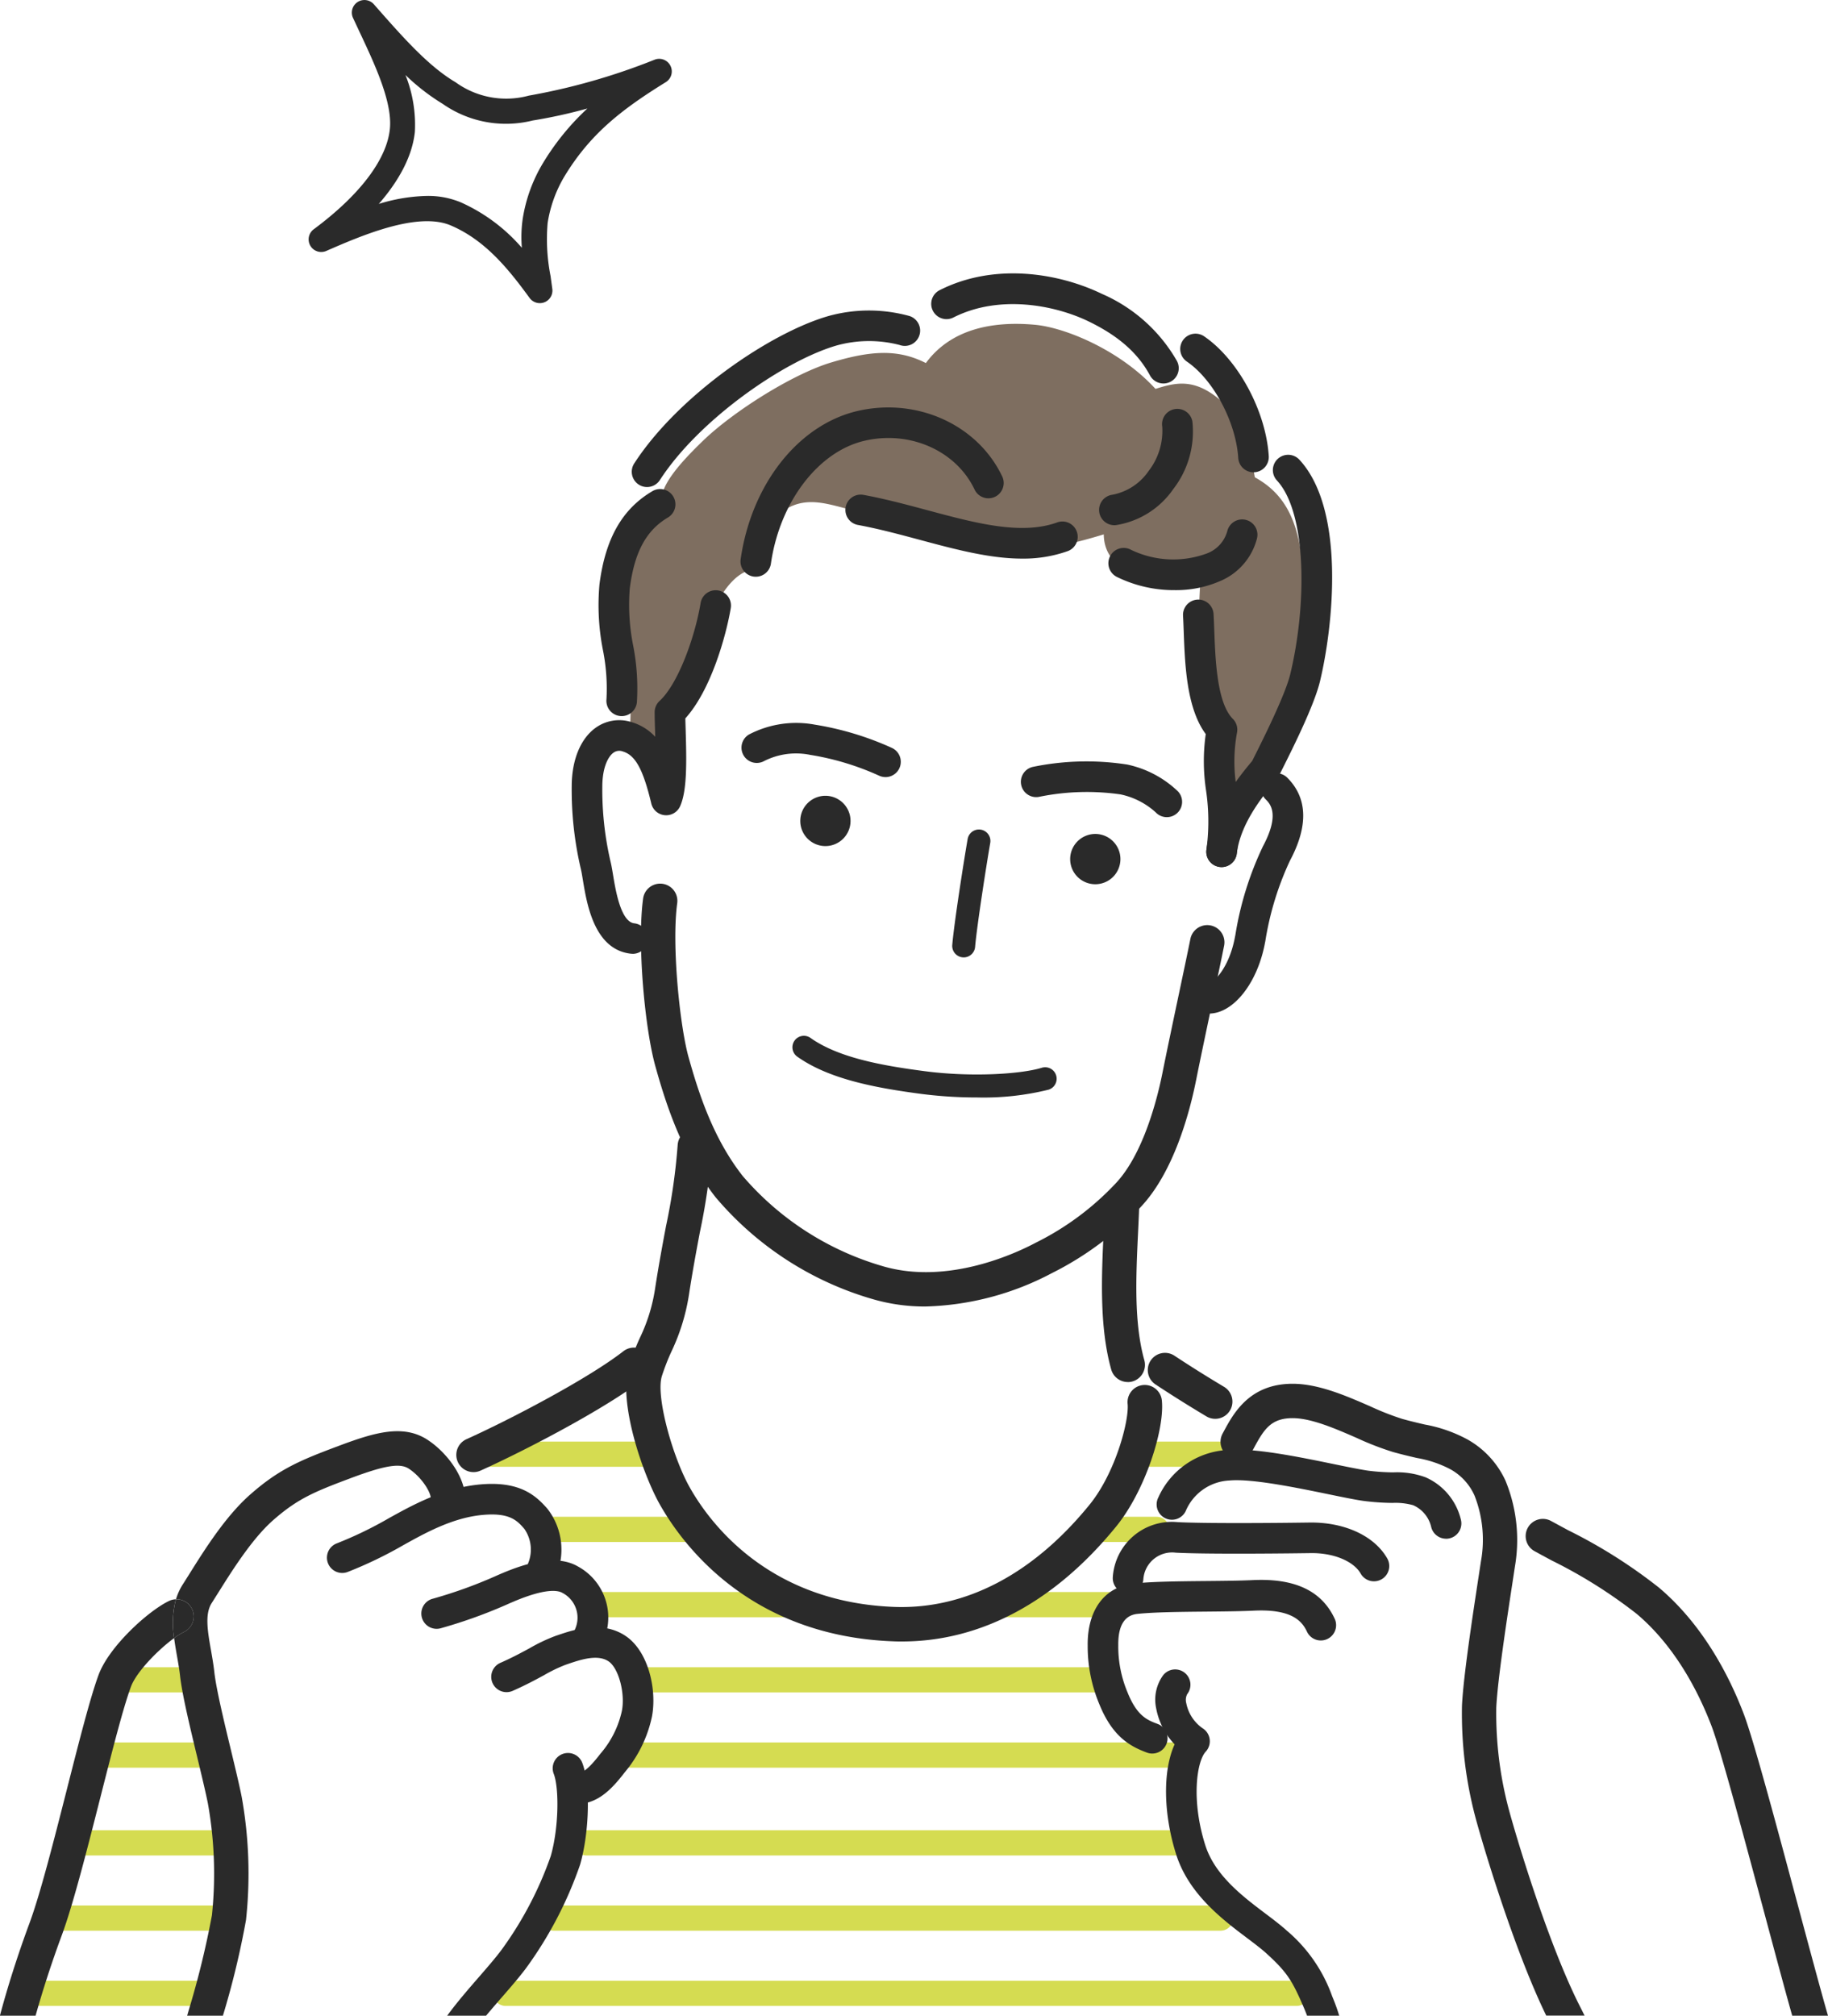 <svg xmlns="http://www.w3.org/2000/svg" width="209.072" height="230.447" viewBox="0 0 209.072 230.447">
  <g id="グループ_182" data-name="グループ 182" transform="translate(-855.464 -3612.91)">
    <path id="パス_36" data-name="パス 36" d="M1983.762,3842.238H1893.3a1.44,1.44,0,1,1,0-2.88h90.461a1.44,1.44,0,1,1,0,2.88Z" transform="translate(-980)" fill="#d5dc51"/>
    <path id="パス_37" data-name="パス 37" d="M1859.537,3842.238h-19.43a1.44,1.44,0,1,1,0-2.88h19.43a1.44,1.44,0,1,1,0,2.88Z" transform="translate(-980)" fill="#d5dc51"/>
    <path id="パス_39" data-name="パス 39" d="M1975.061,3833.638h-76.267a1.44,1.44,0,0,1,0-2.88h76.267a1.44,1.44,0,0,1,0,2.88Z" transform="translate(-980)" fill="#d5dc51"/>
    <path id="パス_40" data-name="パス 40" d="M1861.449,3833.638h-18.634a1.44,1.44,0,0,1,0-2.88h18.634a1.44,1.44,0,1,1,0,2.88Z" transform="translate(-980)" fill="#d5dc51"/>
    <path id="パス_42" data-name="パス 42" d="M1971.085,3825.037h-68.547a1.44,1.44,0,0,1,0-2.88h68.547a1.44,1.44,0,1,1,0,2.88Z" transform="translate(-980)" fill="#d5dc51"/>
    <path id="パス_43" data-name="パス 43" d="M1861.289,3825.037h-16.245a1.44,1.44,0,0,1,0-2.88h16.245a1.44,1.44,0,1,1,0,2.88Z" transform="translate(-980)" fill="#d5dc51"/>
    <path id="パス_45" data-name="パス 45" d="M1971.085,3815h-64a1.44,1.44,0,1,1,0-2.88h64a1.44,1.44,0,1,1,0,2.88Z" transform="translate(-980)" fill="#d5dc51"/>
    <path id="パス_46" data-name="パス 46" d="M1859.219,3815h-12.1a1.44,1.44,0,0,1,0-2.88h12.1a1.44,1.44,0,1,1,0,2.88Z" transform="translate(-980)" fill="#d5dc51"/>
    <path id="パス_48" data-name="パス 48" d="M1961.5,3806.4h-52.73a1.44,1.44,0,1,1,0-2.88h52.73a1.44,1.44,0,0,1,0,2.88Z" transform="translate(-980)" fill="#d5dc51"/>
    <path id="パス_49" data-name="パス 49" d="M1857.308,3806.4h-7.645a1.44,1.44,0,1,1,0-2.88h7.645a1.44,1.44,0,1,1,0,2.88Z" transform="translate(-980)" fill="#d5dc51"/>
    <path id="パス_51" data-name="パス 51" d="M1963.958,3797.8h-13.482a1.44,1.44,0,0,1,0-2.88h13.482a1.44,1.44,0,0,1,0,2.88Z" transform="translate(-980)" fill="#d5dc51"/>
    <path id="パス_52" data-name="パス 52" d="M1925.153,3797.8h-21.5a1.44,1.44,0,0,1,0-2.88h21.5a1.44,1.44,0,1,1,0,2.88Z" transform="translate(-980)" fill="#d5dc51"/>
    <path id="パス_54" data-name="パス 54" d="M1967.751,3789.2h-6.764a1.44,1.44,0,1,1,0-2.88h6.764a1.44,1.44,0,1,1,0,2.88Z" transform="translate(-980)" fill="#d5dc51"/>
    <path id="パス_55" data-name="パス 55" d="M1914.005,3789.2H1897.92a1.44,1.44,0,1,1,0-2.88h16.085a1.44,1.44,0,0,1,0,2.88Z" transform="translate(-980)" fill="#d5dc51"/>
    <path id="パス_56" data-name="パス 56" d="M1976.087,3780.6h-10a1.44,1.44,0,0,1,0-2.88h10a1.44,1.44,0,1,1,0,2.88Z" transform="translate(-980)" fill="#d5dc51"/>
    <path id="パス_57" data-name="パス 57" d="M1909.7,3780.6h-19.589a1.44,1.44,0,0,1,0-2.88H1909.7a1.44,1.44,0,1,1,0,2.88Z" transform="translate(-980)" fill="#d5dc51"/>
    <path id="パス_58" data-name="パス 58" d="M1975.44,3706.852c-.159-4.1-.132-9.039-.012-10.751-3.016-3.247-3.054-10.312-2.695-16.443-5.574.2-10.989-1.2-11.029-5.654-4.858,1.473-8.521,2.19-12.781,1.473-4.114-.692-10.3-2.879-15.727-4.181-3.123-.748-5.7-1.893-8.521.279-1.911,1.473-2.389,4.26-3.026,6.49-2.041.022-4.26,3.185-4.857,5.694s-2.389,8.162-4.9,10.073c0,3.106.079,5.256-.04,7.485-1.513-3.543-2.548-4.9-4.34-5.016a46.908,46.908,0,0,0-.239-8.123c-.471-3.534-.922-6.121-.518-9.357a11.985,11.985,0,0,1,4.539-7.8c-.856-1.872,1.3-4.563,4.579-7.725,3.464-3.344,10.273-7.644,14.692-8.958,4.364-1.3,7.525-1.593,10.79.08,2.835-3.851,7.523-4.829,12.462-4.38,3.5.318,9.779,2.926,13.8,7.332,2.242-.695,4.357-1.28,7.344,1.228,2.911,2.445,3.543,6.251,4.021,8.879,3.7,2.031,5.18,5.433,5.566,11.309a39.831,39.831,0,0,1-2.164,15.771C1980.812,3698.946,1977.59,3703.388,1975.44,3706.852Z" transform="translate(-980)" fill="#7e6e60"/>
    <path id="パス_59" data-name="パス 59" d="M1897.2,3647.567a1.441,1.441,0,0,1-1.163-.59c-2.384-3.266-5.043-6.594-9.007-8.289-3.811-1.634-10.35,1.212-14.254,2.913a1.441,1.441,0,0,1-1.433-2.478c5.24-3.883,8.332-7.943,8.708-11.432h0c.331-3.071-1.723-7.434-3.536-11.285l-.678-1.45a1.44,1.44,0,0,1,2.388-1.555c3.341,3.8,6.227,7.076,9.349,8.916a9.872,9.872,0,0,0,8.366,1.527,72.932,72.932,0,0,0,14.4-4.112,1.44,1.44,0,0,1,1.274,2.569c-5.128,3.171-8.669,5.953-11.6,10.785a14.85,14.85,0,0,0-1.914,5.31,21.627,21.627,0,0,0,.333,6.075l.2,1.469a1.437,1.437,0,0,1-1.427,1.627Zm-12.9-12.257a9.689,9.689,0,0,1,3.859.73,20.015,20.015,0,0,1,6.992,5.2,14.444,14.444,0,0,1,.094-3.292,17.593,17.593,0,0,1,2.3-6.359,28.771,28.771,0,0,1,5.1-6.276,57.768,57.768,0,0,1-6.259,1.374,12.619,12.619,0,0,1-10.276-1.893,24.4,24.4,0,0,1-4.273-3.31,15.322,15.322,0,0,1,1.076,6.514h0c-.325,3.018-2.058,5.848-4.125,8.226A19.868,19.868,0,0,1,1884.3,3635.31Z" transform="translate(-980)" fill="#2a2a2a"/>
    <g id="グループ_21" data-name="グループ 21" transform="translate(-980)">
      <path id="パス_60" data-name="パス 60" d="M1907.827,3721.954a1.767,1.767,0,0,1-.189-.01c-4.195-.45-5.05-5.641-5.51-8.43-.076-.466-.142-.873-.213-1.179a39.588,39.588,0,0,1-1.061-9.707c.041-2.9,1.023-5.26,2.693-6.483a4.613,4.613,0,0,1,4.151-.678,6,6,0,0,1,2.706,1.677q-.009-.33-.018-.628c-.025-.827-.048-1.581-.048-2.186a1.75,1.75,0,0,1,.567-1.289c2.087-1.913,4.025-7.2,4.693-11.215a1.749,1.749,0,0,1,3.45.575c-.507,3.043-2.22,9.354-5.2,12.638.009.419.023.882.038,1.372.116,3.841.143,6.918-.632,8.664a1.749,1.749,0,0,1-3.3-.3c-.934-3.909-1.817-5.522-3.258-5.954a1.132,1.132,0,0,0-1.079.149c-.591.433-1.233,1.636-1.263,3.713a36.206,36.206,0,0,0,.969,8.861c.086.365.168.85.259,1.406.287,1.738.883,5.355,2.432,5.521a1.749,1.749,0,0,1-.184,3.487Z" fill="#2a2a2a"/>
      <path id="パス_61" data-name="パス 61" d="M1906.568,3694.78a1.627,1.627,0,0,1-.184-.01,1.75,1.75,0,0,1-1.557-1.922,22.412,22.412,0,0,0-.4-5.593,26.449,26.449,0,0,1-.4-7.546c.673-5.239,2.607-8.629,6.086-10.666a1.749,1.749,0,0,1,1.767,3.018c-2.5,1.465-3.853,3.961-4.384,8.094a23.721,23.721,0,0,0,.387,6.573,25.438,25.438,0,0,1,.423,6.487A1.749,1.749,0,0,1,1906.568,3694.78Z" fill="#2a2a2a"/>
      <path id="パス_62" data-name="パス 62" d="M1909.468,3668.592a1.748,1.748,0,0,1-1.466-2.7c4.981-7.7,15.506-14.927,22.21-16.85a17.343,17.343,0,0,1,9.277,0,1.749,1.749,0,1,1-1.138,3.307,13.908,13.908,0,0,0-7.174.051c-5.971,1.712-15.751,8.453-20.239,15.388A1.745,1.745,0,0,1,1909.468,3668.592Z" fill="#2a2a2a"/>
      <path id="パス_63" data-name="パス 63" d="M1968.531,3656.752a1.747,1.747,0,0,1-1.541-.92c-1.38-2.563-3.609-4.525-7.018-6.176-3.855-1.867-10.218-3.106-15.463-.449a1.749,1.749,0,0,1-1.58-3.121c6.379-3.229,13.774-1.9,18.568.423a18.222,18.222,0,0,1,8.572,7.666,1.748,1.748,0,0,1-1.538,2.577Z" fill="#2a2a2a"/>
      <path id="パス_64" data-name="パス 64" d="M1978.827,3666.906a1.749,1.749,0,0,1-1.743-1.638c-.26-4.093-2.828-8.925-5.846-11a1.749,1.749,0,1,1,1.981-2.882c3.867,2.659,7.029,8.531,7.355,13.66a1.748,1.748,0,0,1-1.634,1.856C1978.9,3666.9,1978.865,3666.906,1978.827,3666.906Z" fill="#2a2a2a"/>
      <path id="パス_65" data-name="パス 65" d="M1975.18,3712.042a1.619,1.619,0,0,1-.219-.014,1.748,1.748,0,0,1-1.518-1.951c.5-4.039,2.91-7.4,5.236-10.171l.144-.287c1.087-2.168,3.633-7.245,4.208-9.626,1.935-8.024,1.888-18.511-1.54-22.173a1.749,1.749,0,0,1,2.553-2.39c5.352,5.716,3.9,19.1,2.387,25.383-.669,2.771-3.149,7.717-4.482,10.374l-.235.47a1.737,1.737,0,0,1-.229.347c-2.036,2.406-4.171,5.3-4.572,8.506A1.748,1.748,0,0,1,1975.18,3712.042Zm4.97-11.168h0Z" fill="#2a2a2a"/>
      <path id="パス_66" data-name="パス 66" d="M1973.748,3728.787a3.242,3.242,0,0,1-.461-.033,1.749,1.749,0,1,1,.495-3.462c.5-.072,2.191-1.66,2.875-5l.1-.5a37.111,37.111,0,0,1,3.158-10.138c1.97-3.694.8-4.86.306-5.358a1.748,1.748,0,0,1,2.473-2.472c2.32,2.319,2.424,5.508.307,9.476a34.362,34.362,0,0,0-2.816,9.189l-.1.506C1979.161,3725.492,1976.441,3728.787,1973.748,3728.787Z" fill="#2a2a2a"/>
      <path id="パス_67" data-name="パス 67" d="M1941.312,3762.277a21.238,21.238,0,0,1-6-.833,36.954,36.954,0,0,1-18.012-11.667c-3.718-4.748-5.569-10.247-6.889-15-1.211-4.362-2.091-14.052-1.393-19.144a1.968,1.968,0,0,1,3.9.536c-.656,4.774.308,14.038,1.285,17.555,1.216,4.379,2.9,9.422,6.2,13.626a33.314,33.314,0,0,0,16.024,10.318c7.452,2.193,15.277-1.5,17.5-2.685a31.971,31.971,0,0,0,9.1-6.741c3.258-3.405,4.849-9.969,5.382-12.633.48-2.4,1.224-5.927,1.895-9.1.548-2.593,1.045-4.949,1.306-6.253a1.967,1.967,0,1,1,3.858.771c-.262,1.313-.763,3.685-1.314,6.3-.668,3.16-1.409,6.671-1.887,9.061-.746,3.728-2.568,10.579-6.4,14.581a35.884,35.884,0,0,1-10.1,7.494A32.647,32.647,0,0,1,1941.312,3762.277Z" fill="#2a2a2a"/>
      <path id="パス_68" data-name="パス 68" d="M1938.622,3800.573c-.325,0-.652,0-.979-.017-16.527-.6-24.211-11.184-26.748-15.71-1.934-3.45-4.759-11.665-3.5-15.753a29.051,29.051,0,0,1,1.261-3.248,19.661,19.661,0,0,0,1.712-5.487c.418-2.737.871-5.152,1.271-7.283a68.193,68.193,0,0,0,1.329-9.243,1.991,1.991,0,0,1,2.055-1.875,1.967,1.967,0,0,1,1.876,2.054,71.051,71.051,0,0,1-1.393,9.79c-.394,2.1-.841,4.48-1.248,7.152a23.533,23.533,0,0,1-2,6.472,25.229,25.229,0,0,0-1.1,2.826c-.705,2.289,1.221,9.191,3.173,12.672,2.211,3.945,8.923,13.177,23.457,13.7,8.111.281,15.844-3.755,22.3-11.7,2.961-3.644,4.519-9.591,4.347-11.487a1.968,1.968,0,1,1,3.919-.355c.3,3.289-1.913,10.262-5.212,14.323C1956.126,3796.036,1947.667,3800.573,1938.622,3800.573Z" fill="#2a2a2a"/>
      <path id="パス_69" data-name="パス 69" d="M1964.448,3770.913a1.969,1.969,0,0,1-1.894-1.438c-1.375-4.914-1.1-10.772-.853-15.942.045-.941.088-1.868.122-2.775a1.967,1.967,0,1,1,3.931.146c-.034.92-.078,1.861-.123,2.816-.242,5.109-.492,10.393.713,14.7a1.972,1.972,0,0,1-1.9,2.5Z" fill="#2a2a2a"/>
      <path id="パス_70" data-name="パス 70" d="M1921.907,3678.845a1.907,1.907,0,0,1-.251-.017,1.75,1.75,0,0,1-1.483-1.979c1.221-8.543,6.578-15.352,13.328-16.943,6.807-1.6,13.789,1.549,16.6,7.5a1.749,1.749,0,0,1-3.163,1.493c-2.109-4.467-7.425-6.819-12.633-5.589-5.279,1.244-9.666,7.015-10.669,14.034A1.749,1.749,0,0,1,1921.907,3678.845Z" fill="#2a2a2a"/>
      <path id="パス_71" data-name="パス 71" d="M1952.37,3676.774c-3.71,0-7.647-1.056-11.737-2.154-2.314-.621-4.708-1.263-7.047-1.694a1.748,1.748,0,1,1,.633-3.439c2.478.456,4.94,1.116,7.321,1.755,5.533,1.485,10.76,2.889,14.884,1.377a1.749,1.749,0,0,1,1.2,3.284A15.128,15.128,0,0,1,1952.37,3676.774Z" fill="#2a2a2a"/>
      <path id="パス_72" data-name="パス 72" d="M1969.836,3680.379a14.821,14.821,0,0,1-6.644-1.517,1.749,1.749,0,1,1,1.629-3.095,11.125,11.125,0,0,0,8.688.413,3.8,3.8,0,0,0,2.326-2.562,1.749,1.749,0,0,1,3.394.848,7.23,7.23,0,0,1-4.291,4.906A12.57,12.57,0,0,1,1969.836,3680.379Z" fill="#2a2a2a"/>
      <path id="パス_73" data-name="パス 73" d="M1975.18,3712.042a1.675,1.675,0,0,1-.235-.016,1.749,1.749,0,0,1-1.5-1.966,24.231,24.231,0,0,0-.041-6.773,22.194,22.194,0,0,1-.036-6.455c-2.2-2.951-2.382-7.97-2.52-11.717-.024-.653-.046-1.263-.078-1.808a1.748,1.748,0,1,1,3.491-.2c.034.568.057,1.2.083,1.885.121,3.3.3,8.28,2.12,10.1a1.75,1.75,0,0,1,.482,1.56,18.283,18.283,0,0,0-.068,6.24,27.559,27.559,0,0,1,.034,7.644A1.749,1.749,0,0,1,1975.18,3712.042Z" fill="#2a2a2a"/>
      <path id="パス_74" data-name="パス 74" d="M1962.914,3672.955a1.749,1.749,0,0,1-.239-3.481,6.481,6.481,0,0,0,4.16-2.718,7.5,7.5,0,0,0,1.557-5.068,1.749,1.749,0,0,1,3.446-.6,10.728,10.728,0,0,1-2.177,7.726,9.81,9.81,0,0,1-6.5,4.121A1.832,1.832,0,0,1,1962.914,3672.955Z" fill="#2a2a2a"/>
      <path id="パス_75" data-name="パス 75" d="M1963.609,3711.127a2.874,2.874,0,1,1-2.874-2.874A2.874,2.874,0,0,1,1963.609,3711.127Z" fill="#2a2a2a"/>
      <path id="パス_76" data-name="パス 76" d="M1932.741,3706.765a2.874,2.874,0,1,1-2.874-2.875A2.874,2.874,0,0,1,1932.741,3706.765Z" fill="#2a2a2a"/>
      <path id="パス_77" data-name="パス 77" d="M1968.916,3706.332a1.744,1.744,0,0,1-1.278-.554,8.612,8.612,0,0,0-4.008-2.046,27.16,27.16,0,0,0-9.341.28,1.748,1.748,0,1,1-.634-3.439,30.375,30.375,0,0,1,10.733-.255,11.982,11.982,0,0,1,5.805,3.071,1.749,1.749,0,0,1-1.277,2.943Z" fill="#2a2a2a"/>
      <path id="パス_78" data-name="パス 78" d="M1936.737,3701.751a1.753,1.753,0,0,1-.735-.163,30.835,30.835,0,0,0-7.9-2.381,8.09,8.09,0,0,0-5.222.7,1.749,1.749,0,0,1-1.776-3.013,11.678,11.678,0,0,1,7.543-1.14,34.492,34.492,0,0,1,8.828,2.663,1.749,1.749,0,0,1-.737,3.336Z" fill="#2a2a2a"/>
      <path id="パス_79" data-name="パス 79" d="M1945.684,3722.365a1.069,1.069,0,0,1-.115-.006,1.311,1.311,0,0,1-1.193-1.42c.227-2.622,1.337-9.677,1.76-12.109a1.311,1.311,0,0,1,2.584.449c-.405,2.329-1.513,9.378-1.731,11.888A1.311,1.311,0,0,1,1945.684,3722.365Z" fill="#2a2a2a"/>
      <path id="パス_80" data-name="パス 80" d="M1947.237,3738.378a49.848,49.848,0,0,1-6.367-.4c-5.234-.688-10.58-1.681-14.223-4.267a1.311,1.311,0,1,1,1.518-2.139c3.177,2.255,8.148,3.161,13.047,3.8,5.314.7,10.99.35,13.406-.389a1.311,1.311,0,1,1,.769,2.507A30.843,30.843,0,0,1,1947.237,3738.378Z" fill="#2a2a2a"/>
      <path id="パス_81" data-name="パス 81" d="M1889.621,3781.211a1.968,1.968,0,0,1-.809-3.762c4.8-2.161,13.828-6.852,17.949-10.058a1.967,1.967,0,0,1,2.416,3.106c-4.424,3.44-13.627,8.235-18.749,10.54A1.963,1.963,0,0,1,1889.621,3781.211Z" fill="#2a2a2a"/>
      <path id="パス_82" data-name="パス 82" d="M1974.451,3775.118a1.958,1.958,0,0,1-1.01-.28c-.948-.569-3.168-1.9-5.778-3.624a1.968,1.968,0,1,1,2.169-3.283c2.538,1.677,4.707,2.977,5.633,3.532a1.968,1.968,0,0,1-1.014,3.655Z" fill="#2a2a2a"/>
      <path id="パス_83" data-name="パス 83" d="M1967.249,3813.388a1.739,1.739,0,0,1-.614-.112c-1.836-.688-3.924-1.745-5.458-5.582a17.054,17.054,0,0,1-1.312-6.631c-.056-4.1,1.931-6.764,5.315-7.12,2.129-.224,5.244-.253,8.254-.281,1.973-.018,3.835-.035,5.305-.105,4.8-.231,7.881,1.213,9.374,4.413a1.749,1.749,0,0,1-3.17,1.479c-.571-1.224-1.764-2.6-6.039-2.4-1.535.073-3.431.091-5.437.11-2.929.027-5.958.055-7.922.261-1.479.156-2.213,1.365-2.182,3.594a13.493,13.493,0,0,0,1.06,5.38c1.091,2.725,2.285,3.173,3.44,3.606a1.749,1.749,0,0,1-.614,3.387Z" fill="#2a2a2a"/>
      <path id="パス_84" data-name="パス 84" d="M1964.483,3795.081c-.038,0-.077,0-.116,0a1.75,1.75,0,0,1-1.631-1.859,6.769,6.769,0,0,1,7.4-6.293c3.129.165,10.981.107,15.127.046,3.967-.045,7.344,1.5,8.837,4.059a1.749,1.749,0,1,1-3.021,1.762c-.832-1.427-3.142-2.375-5.766-2.324-1.154.017-11.392.158-15.362-.05a3.3,3.3,0,0,0-3.719,3.028A1.75,1.75,0,0,1,1964.483,3795.081Z" fill="#2a2a2a"/>
      <path id="パス_85" data-name="パス 85" d="M2000.851,3788.825a1.75,1.75,0,0,1-1.7-1.349,3.61,3.61,0,0,0-2.058-2.48,7.46,7.46,0,0,0-2.37-.264,27.27,27.27,0,0,1-3.3-.228c-.963-.135-2.376-.426-4.012-.762-3.7-.762-8.773-1.8-11.3-1.574a5.717,5.717,0,0,0-5.046,3.521,1.749,1.749,0,0,1-3.129-1.564,9.2,9.2,0,0,1,7.859-5.44c3.041-.28,8.187.78,12.321,1.631,1.578.324,2.94.6,3.793.725a24.485,24.485,0,0,0,2.9.2,9.4,9.4,0,0,1,3.715.569,7.086,7.086,0,0,1,4.033,4.87,1.751,1.751,0,0,1-1.7,2.15Z" fill="#2a2a2a"/>
      <path id="パス_86" data-name="パス 86" d="M1897.524,3793.95a1.748,1.748,0,0,1-1.6-2.459,4.133,4.133,0,0,0-.492-3.795c-.811-.927-1.65-1.888-4.816-1.585-3.392.322-6.492,2.044-8.983,3.427a47.24,47.24,0,0,1-6.4,3.086,1.748,1.748,0,0,1-1.255-3.264,44.067,44.067,0,0,0,5.943-2.87c2.646-1.469,6.246-3.469,10.367-3.861,4.56-.435,6.407,1.2,7.778,2.763a7.587,7.587,0,0,1,1.056,7.52A1.75,1.75,0,0,1,1897.524,3793.95Z" fill="#2a2a2a"/>
      <path id="パス_87" data-name="パス 87" d="M1902.843,3801.59a1.748,1.748,0,0,1-1.6-2.442,3.194,3.194,0,0,0-1.452-4.128c-.509-.3-1.913-.565-5.6,1l-.365.155a56.72,56.72,0,0,1-8,2.9,1.749,1.749,0,0,1-.848-3.394,53.025,53.025,0,0,0,7.487-2.725l.367-.156c2.515-1.064,6.157-2.3,8.736-.8a6.647,6.647,0,0,1,2.894,8.532A1.748,1.748,0,0,1,1902.843,3801.59Z" fill="#2a2a2a"/>
      <path id="パス_88" data-name="パス 88" d="M1901.777,3819.141a1.749,1.749,0,0,1-.244-3.48c.587-.084,1.252-.5,2.59-2.242a11.094,11.094,0,0,0,2.468-4.915c.39-2.03-.378-4.885-1.521-5.657-1.258-.849-3.209-.189-4.633.292l-.289.1a17.109,17.109,0,0,0-2.458,1.186c-1.015.549-2.166,1.171-3.622,1.808a1.749,1.749,0,0,1-1.4-3.205c1.323-.578,2.406-1.163,3.362-1.68a19.463,19.463,0,0,1,3.015-1.427l.274-.092c1.754-.593,5.017-1.694,7.709.122,2.609,1.76,3.587,6.155,3,9.216a14.587,14.587,0,0,1-3.126,6.383c-1.489,1.942-2.888,3.293-4.872,3.576A1.768,1.768,0,0,1,1901.777,3819.141Z" fill="#2a2a2a"/>
      <path id="パス_89" data-name="パス 89" d="M1842.529,3834.165c1.295-3.5,2.883-9.738,4.418-15.775,1.344-5.283,2.614-10.274,3.492-12.644.63-1.7,3.113-4.231,4.941-5.559a10.674,10.674,0,0,1,.2-4.437,1.964,1.964,0,0,0-.786.191c-2.414,1.162-6.857,5.217-8.051,8.439-.949,2.564-2.244,7.653-3.614,13.04-1.511,5.938-3.073,12.078-4.3,15.379-1.338,3.612-2.517,7.327-3.375,10.558h4.079C1840.289,3840.666,1841.291,3837.508,1842.529,3834.165Z" fill="#2a2a2a"/>
      <path id="パス_90" data-name="パス 90" d="M2041.1,3830.763c-2.5-9.34-5.093-19-6.191-21.88-1.6-4.213-4.589-10.141-9.7-14.461a58.818,58.818,0,0,0-10.375-6.558q-.99-.532-1.965-1.063a1.967,1.967,0,1,0-1.89,3.451q.985.54,1.991,1.077a55.745,55.745,0,0,1,9.7,6.1c4.469,3.778,7.124,9.077,8.564,12.856,1.026,2.7,3.7,12.685,6.066,21.5,1.355,5.056,2.4,8.954,3.144,11.575h4.092C2043.726,3840.558,2042.4,3835.6,2041.1,3830.763Z" fill="#2a2a2a"/>
      <path id="パス_91" data-name="パス 91" d="M1987.836,3841.158a17.472,17.472,0,0,0-5.209-7.536c-.7-.633-1.545-1.272-2.443-1.949-2.569-1.938-5.767-4.349-6.866-7.8-1.623-5.1-1-9.568.05-10.707a1.747,1.747,0,0,0-.344-2.66,4.56,4.56,0,0,1-1.881-2.866,1.46,1.46,0,0,1,.1-1.042,1.749,1.749,0,1,0-2.76-2.149,4.76,4.76,0,0,0-.783,3.785,8.138,8.138,0,0,0,2.107,4.1c-1.348,2.948-1.327,7.852.182,12.6,1.437,4.516,5.284,7.416,8.093,9.534.833.628,1.619,1.221,2.2,1.745,2.436,2.215,3,3.176,4.348,6.326.116.27.224.544.326.821h3.678A22.047,22.047,0,0,0,1987.836,3841.158Z" fill="#2a2a2a"/>
      <path id="パス_92" data-name="パス 92" d="M2016.242,3842.444c-3.795-7.407-7.548-20.148-8.274-22.905a42.545,42.545,0,0,1-1.371-11.416c.15-3.142,1.222-10.154,1.862-14.343l.269-1.77a17.855,17.855,0,0,0-1.077-9.817,10.369,10.369,0,0,0-4.363-4.724,16.4,16.4,0,0,0-4.877-1.7c-.752-.175-1.593-.37-2.573-.643a31.263,31.263,0,0,1-3.645-1.43c-2.779-1.212-5.928-2.585-8.891-2.585-4.928,0-6.756,3.383-7.848,5.4l-.152.281a1.967,1.967,0,1,0,3.454,1.883l.16-.294c1.119-2.071,1.929-3.34,4.386-3.34,2.143,0,4.892,1.2,7.318,2.256a33.691,33.691,0,0,0,4.164,1.615c1.051.292,1.945.5,2.734.684a12.873,12.873,0,0,1,3.8,1.273,6.421,6.421,0,0,1,2.795,3.035,13.811,13.811,0,0,1,.727,7.518l-.268,1.759c-.652,4.266-1.744,11.4-1.9,14.751a46.362,46.362,0,0,0,1.5,12.6c.72,2.734,4.341,15.018,8.138,22.817h4.39C2016.541,3843.053,2016.4,3842.745,2016.242,3842.444Z" fill="#2a2a2a"/>
      <path id="パス_93" data-name="パス 93" d="M1857.425,3796.86a1.967,1.967,0,0,1-.92,2.626,7.721,7.721,0,0,0-1.125.7c.09.7.211,1.392.329,2.06.137.78.267,1.517.346,2.236.239,2.153,1.133,5.865,2,9.454.476,1.983.926,3.855,1.185,5.147a45.64,45.64,0,0,1,.463,12.79,101.7,101.7,0,0,1-2.678,10.939l-.153.544h4.086a95.98,95.98,0,0,0,2.644-10.951,49.532,49.532,0,0,0-.5-14.094c-.273-1.366-.732-3.274-1.218-5.294-.8-3.31-1.7-7.062-1.91-8.969-.094-.843-.24-1.677-.382-2.484-.373-2.12-.725-4.122.081-5.377.24-.374.5-.795.789-1.249,1.522-2.426,3.821-6.092,6.207-8.2,2.833-2.5,4.773-3.288,8.89-4.831,3.906-1.465,5.648-1.751,6.656-1.093,1.455.953,2.6,2.741,2.525,3.536a1.968,1.968,0,0,0,3.916.392c.269-2.691-2.008-5.728-4.286-7.22-2.81-1.839-6.137-.821-10.193.7-4.347,1.63-6.77,2.618-10.11,5.565-2.815,2.483-5.2,6.283-6.938,9.058-.276.44-.532.849-.765,1.212a6.645,6.645,0,0,0-.771,1.689A1.965,1.965,0,0,1,1857.425,3796.86Z" fill="#2a2a2a"/>
      <path id="パス_94" data-name="パス 94" d="M1855.38,3800.187a7.721,7.721,0,0,1,1.125-.7,1.965,1.965,0,0,0-.92-3.736A10.674,10.674,0,0,0,1855.38,3800.187Z" fill="#2a2a2a"/>
      <path id="パス_95" data-name="パス 95" d="M1892.847,3841.269c1.018-1.172,1.981-2.279,2.77-3.331a44.861,44.861,0,0,0,6.2-11.87c1.075-3.765,1.186-9.2.238-11.632a1.749,1.749,0,1,0-3.259,1.271c.614,1.57.6,6.114-.342,9.4a41.331,41.331,0,0,1-5.636,10.731c-.713.952-1.636,2.012-2.612,3.135-1.185,1.363-2.468,2.843-3.6,4.383h4.451C1891.656,3842.641,1892.264,3841.939,1892.847,3841.269Z" fill="#2a2a2a"/>
    </g>
  </g>
</svg>
